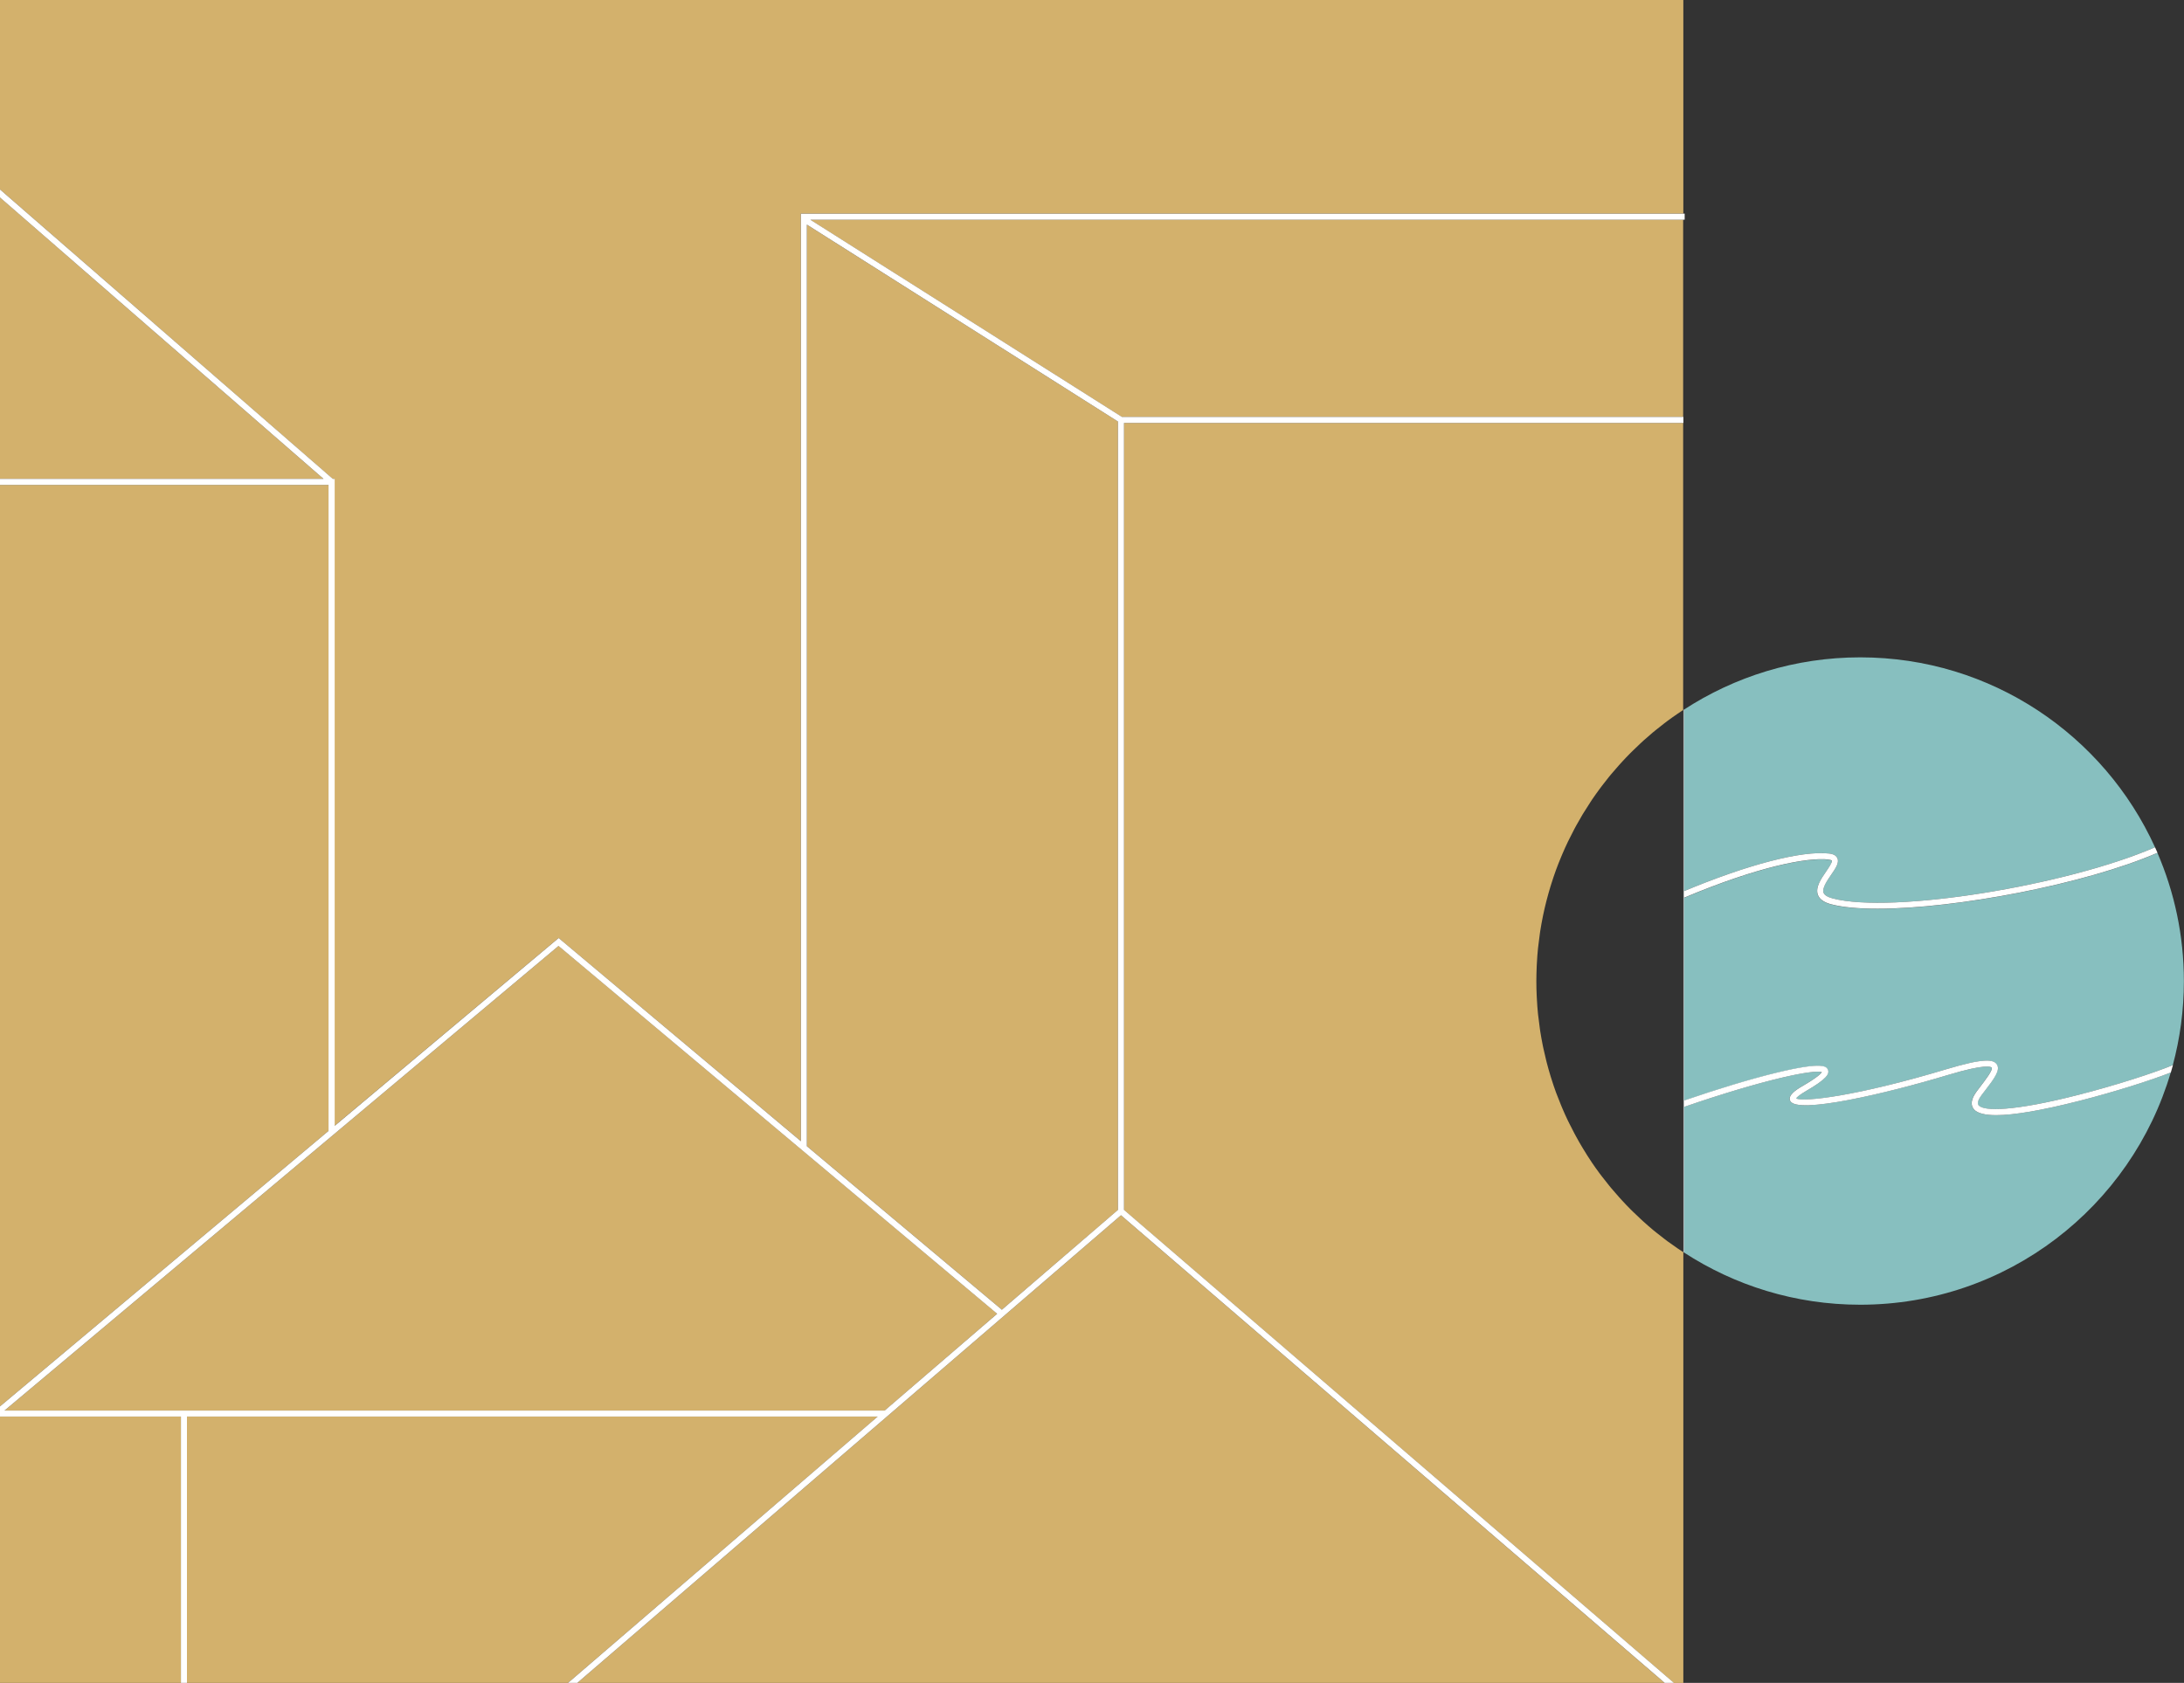 <?xml version="1.0" encoding="UTF-8"?>
<svg id="_レイヤー_2" data-name="レイヤー 2" xmlns="http://www.w3.org/2000/svg" viewBox="0 0 361.19 278.39">
  <rect x="0" y="0" width="361.19" height="278.39" fill="#333333" stroke="none"/>
  <defs>
    <style>
      .cls-1 {
        fill: none;
      }

      .cls-1, .cls-2, .cls-3, .cls-4, .cls-5 {
        stroke-width: 0px;
      }

      .cls-2 {
        fill: #87bfbf;
      }

      .cls-3 {
        fill: #d3b16c;
      }

      .cls-4 {
        fill: #fff;
      }

      .cls-5 {
        fill: #e3e7e8;
      }
    </style>
  </defs>
  <g id="_レイヤー_1-2" data-name="レイヤー 1">
    <g>
      <g>
        <path class="cls-2" d="m343.93,182.09c-6.22,1.59-10.84,2.38-13.82,2.38-1.86,0-3.08-.31-3.65-.94-.66-.73-.51-1.74.45-3.01l.59-.78c.79-1.03,2.12-2.76,1.87-3.13-.09-.13-.87-.7-7.28,1.23-9.92,2.98-25.04,6.58-26.05,4.24-.38-.88.83-1.72,2.06-2.43,2.43-1.4,3.04-2.06,3.19-2.29-1.31-.49-9.6,1.2-22.81,5.75v24.07c8.39,5.46,18.4,8.65,29.16,8.65,24.32,0,44.83-16.22,51.36-38.42-3.48,1.37-9.52,3.26-15.07,4.68Z"/>
        <path class="cls-2" d="m302.27,176.94c.32.7-.18,1.57-3.66,3.58-1.15.66-1.49,1.04-1.59,1.19,1.17.64,10.08-.38,24.79-4.81,6.17-1.85,7.81-1.68,8.39-.84.67.96-.47,2.44-1.9,4.31l-.59.77c-.43.57-.87,1.33-.5,1.73.87.97,5.66,1.01,16.47-1.74,6.32-1.61,12.6-3.66,15.66-4.93,1.19-4.43,1.83-9.09,1.83-13.9,0-7.54-1.56-14.7-4.37-21.21-12.03,5.21-33.33,9.25-46.32,9.25-3.11,0-5.73-.23-7.65-.73-1.21-.32-1.93-.83-2.2-1.57-.46-1.23.51-2.62,1.36-3.85.4-.58,1.07-1.55.95-1.8-.02-.03-.15-.14-.58-.18-3.46-.38-11.51,1.12-23.88,6.33v33.54c5.77-1.98,11.18-3.6,15.4-4.63,7.75-1.88,8.18-.94,8.39-.49Z"/>
        <path class="cls-2" d="m302.48,141.19c.27.03,1.09.12,1.38.76.35.77-.29,1.7-1.04,2.78-.68.98-1.52,2.2-1.24,2.94.15.41.66.73,1.52.95,9.75,2.56,38.55-2.07,53.3-8.46-8.42-18.53-27.08-31.42-48.75-31.42-10.76,0-20.77,3.19-29.16,8.65v30.03c10.57-4.41,19.44-6.73,23.99-6.23Z"/>
        <path class="cls-4" d="m301.3,177.36c-.15.23-.76.89-3.19,2.29-1.23.71-2.44,1.56-2.06,2.43,1.01,2.34,16.13-1.25,26.05-4.24,6.41-1.93,7.19-1.36,7.28-1.23.25.37-1.08,2.1-1.87,3.13l-.59.78c-.95,1.27-1.1,2.28-.45,3.01.56.62,1.78.94,3.65.94,2.97,0,7.59-.79,13.82-2.38,5.56-1.42,11.6-3.31,15.07-4.68.12-.41.24-.81.35-1.22-3.07,1.27-9.35,3.32-15.66,4.93-10.81,2.76-15.6,2.71-16.47,1.74-.36-.4.07-1.16.5-1.73l.59-.77c1.43-1.87,2.57-3.34,1.9-4.31-.58-.84-2.23-1.01-8.39.84-14.72,4.43-23.62,5.45-24.79,4.81.1-.15.44-.52,1.59-1.19,3.48-2.01,3.98-2.88,3.66-3.58-.21-.45-.64-1.39-8.39.49-4.22,1.02-9.63,2.65-15.4,4.63v1.06c13.21-4.55,21.5-6.24,22.81-5.75Z"/>
        <path class="cls-4" d="m302.37,142.19c.43.05.57.15.58.18.11.25-.55,1.22-.95,1.8-.85,1.23-1.81,2.63-1.36,3.85.27.74,1,1.25,2.2,1.57,1.91.5,4.54.73,7.65.73,12.99,0,34.29-4.04,46.32-9.25-.13-.31-.27-.61-.41-.91-14.75,6.39-43.54,11.02-53.3,8.46-.86-.23-1.37-.54-1.52-.95-.27-.74.57-1.96,1.24-2.94.75-1.08,1.39-2.01,1.04-2.78-.29-.64-1.11-.73-1.38-.76-4.55-.5-13.42,1.82-23.99,6.23v1.09c12.37-5.2,20.42-6.7,23.88-6.33Z"/>
      </g>
      <g>
        <path class="cls-1" d="m277.42,118.1c-.56.39-1.12.78-1.66,1.18-.17.13-.34.26-.51.39-.43.33-.86.67-1.28,1.01-.19.15-.38.31-.57.46-.52.44-1.04.88-1.54,1.34-.18.16-.35.32-.53.49-.41.38-.81.76-1.2,1.15-.15.14-.3.29-.44.43-.49.49-.96.99-1.43,1.5-.16.18-.33.36-.49.54-.42.47-.83.94-1.24,1.43-.12.14-.23.28-.35.42-.41.5-.8,1.01-1.19,1.52-.14.18-.28.37-.42.56-.42.57-.83,1.14-1.23,1.73-.1.14-.19.28-.28.43-.34.51-.67,1.02-.98,1.54-.11.17-.21.34-.32.51-.37.61-.73,1.24-1.07,1.87-.09.17-.18.34-.28.52-.3.56-.59,1.12-.86,1.69-.07.14-.14.27-.2.4-.32.66-.62,1.33-.91,2.01-.08.18-.15.37-.23.55-.28.68-.55,1.36-.81,2.05-.02.05-.03.09-.05.14-.26.7-.49,1.41-.72,2.13-.06.18-.11.36-.17.54-.22.73-.43,1.46-.62,2.2-.03.12-.06.24-.09.35-.17.67-.32,1.34-.47,2.02-.03.16-.07.32-.1.48-.15.76-.29,1.52-.41,2.28-.03.16-.05.32-.07.48-.1.7-.19,1.41-.27,2.12-.01.12-.03.23-.04.34-.08.79-.14,1.58-.18,2.38-.01.18-.02.36-.03.55-.04.81-.06,1.63-.06,2.46s.03,1.64.06,2.46c0,.18.02.37.03.55.04.8.1,1.59.18,2.38.01.12.03.23.04.34.08.71.17,1.42.27,2.12.02.16.05.32.07.49.12.77.26,1.53.41,2.28.03.16.07.32.1.48.14.68.3,1.35.47,2.02.03.12.06.24.09.36.19.74.4,1.47.62,2.2.06.18.11.36.17.54.23.72.46,1.43.72,2.13.02.05.03.09.05.14.25.69.53,1.37.81,2.05.08.18.15.37.23.55.29.68.59,1.35.91,2.01.07.14.13.27.2.4.28.57.57,1.13.86,1.68.09.17.18.35.28.52.35.63.7,1.25,1.07,1.87.1.17.21.34.32.52.32.52.65,1.03.98,1.54.09.14.19.28.28.43.4.59.81,1.16,1.23,1.73.14.19.28.37.42.55.39.51.79,1.02,1.2,1.52.11.14.23.28.34.41.4.48.82.96,1.24,1.43.16.18.32.36.49.54.47.51.94,1.01,1.43,1.5.14.15.29.29.44.43.4.39.8.77,1.21,1.15.18.16.35.33.53.49.51.46,1.02.9,1.54,1.34.19.16.38.31.57.46.42.34.85.68,1.29,1.01.17.13.34.26.51.39.55.41,1.1.8,1.67,1.18.21.15.43.29.65.43.11.07.22.14.33.21v-89.67c-.11.07-.22.14-.33.21-.22.14-.43.29-.65.44Z"/>
        <polygon class="cls-3" points="55.33 79.21 55.33 186.24 92.38 155.17 132.44 188.77 132.44 35.34 132.45 35.35 132.45 35.34 278.39 35.34 278.39 0 0 0 0 31.34 55.02 79.21 55.33 79.21"/>
        <path class="cls-3" d="m185.53,68.96h92.86v1h-92.51v130.19l90.95,78.25h1.56v-71.27c-.11-.07-.22-.14-.33-.21-.22-.14-.43-.29-.65-.43-.56-.39-1.12-.78-1.67-1.18-.17-.13-.34-.26-.51-.39-.43-.33-.86-.67-1.29-1.01-.19-.15-.38-.31-.57-.46-.52-.44-1.04-.88-1.54-1.34-.18-.16-.35-.32-.53-.49-.41-.38-.81-.76-1.21-1.15-.15-.14-.29-.28-.44-.43-.49-.49-.96-.99-1.43-1.5-.16-.18-.33-.36-.49-.54-.42-.47-.83-.95-1.24-1.43-.11-.14-.23-.27-.34-.41-.41-.5-.81-1.01-1.2-1.52-.14-.18-.28-.37-.42-.55-.42-.57-.83-1.14-1.23-1.73-.1-.14-.19-.28-.28-.43-.34-.51-.67-1.02-.98-1.54-.11-.17-.21-.34-.32-.52-.37-.61-.73-1.24-1.07-1.87-.09-.17-.18-.34-.28-.52-.3-.56-.58-1.12-.86-1.68-.07-.14-.14-.27-.2-.4-.32-.66-.62-1.33-.91-2.01-.08-.18-.15-.37-.23-.55-.28-.68-.55-1.36-.81-2.05-.02-.05-.03-.09-.05-.14-.26-.7-.49-1.41-.72-2.13-.06-.18-.11-.36-.17-.54-.22-.73-.43-1.46-.62-2.2-.03-.12-.06-.24-.09-.36-.17-.67-.32-1.34-.47-2.02-.03-.16-.07-.32-.1-.48-.15-.76-.29-1.52-.41-2.28-.03-.16-.05-.32-.07-.49-.1-.7-.19-1.41-.27-2.12-.01-.11-.03-.23-.04-.34-.08-.79-.14-1.58-.18-2.38-.01-.18-.02-.37-.03-.55-.04-.81-.06-1.63-.06-2.46s.03-1.64.06-2.46c0-.18.02-.37.03-.55.04-.8.1-1.59.18-2.38.01-.12.03-.23.04-.34.08-.71.17-1.42.27-2.12.02-.16.05-.32.07-.48.12-.77.26-1.53.41-2.28.03-.16.07-.32.1-.48.14-.68.3-1.35.47-2.02.03-.12.06-.24.09-.35.19-.74.4-1.47.62-2.2.06-.18.11-.36.17-.54.23-.72.46-1.43.72-2.13.02-.05.03-.09.05-.14.25-.69.53-1.37.81-2.05.08-.18.15-.37.23-.55.29-.68.59-1.35.91-2.01.07-.14.13-.27.2-.4.28-.57.57-1.13.86-1.69.09-.17.18-.35.28-.52.35-.63.7-1.25,1.07-1.87.1-.17.21-.34.32-.51.32-.52.65-1.03.98-1.54.09-.14.19-.28.28-.43.4-.59.81-1.16,1.23-1.73.14-.19.28-.37.42-.56.39-.51.79-1.02,1.19-1.52.11-.14.23-.28.35-.42.4-.48.82-.96,1.24-1.43.16-.18.32-.36.49-.54.47-.51.94-1.01,1.43-1.5.15-.15.29-.29.44-.43.4-.39.8-.77,1.2-1.15.18-.16.35-.33.53-.49.51-.46,1.02-.9,1.54-1.34.19-.16.38-.31.57-.46.42-.34.85-.68,1.28-1.01.17-.13.34-.26.51-.39.55-.41,1.1-.8,1.66-1.18.21-.15.43-.29.65-.44.11-.07.22-.14.33-.21V36.34h-144.38l51.52,32.61Z"/>
        <polygon class="cls-3" points="95.47 278.39 185.39 278.39 275.3 278.39 185.39 201.03 95.47 278.39"/>
        <polygon class="cls-3" points="0 32.66 0 79.21 53.5 79.21 0 32.66"/>
        <polygon class="cls-3" points="184.89 200.15 184.89 69.73 133.44 37.16 133.44 189.61 165.69 216.66 184.89 200.15"/>
        <polygon class="cls-3" points="164.92 217.32 92.38 156.47 .74 233.34 146.31 233.34 164.92 217.32"/>
        <polygon class="cls-3" points="30.92 234.34 30.92 278.39 93.94 278.39 145.15 234.34 30.92 234.34"/>
        <polygon class="cls-3" points="54.33 80.21 0 80.21 0 232.65 54.33 187.08 54.33 80.21"/>
        <rect class="cls-3" x="0" y="234.34" width="29.92" height="44.06"/>
        <path class="cls-5" d="m278.49,207.18v-89.79s-.06.04-.09.06v89.67s.06.04.09.06Z"/>
        <rect class="cls-4" y="79.21" width="0" height="1"/>
        <rect class="cls-4" x="278.39" y="35.34" width=".22" height="1"/>
        <path class="cls-4" d="m185.39,201.03l89.92,77.36h1.53l-90.95-78.25V69.96h92.51v-1h-92.86l-51.52-32.61h144.38v-1h-145.94s-.01,0-.01,0v153.43l-40.06-33.61-37.04,31.07v-107.03h-.31L0,31.34v1.33l53.5,46.54H0v1h54.33v106.87L0,232.65v1.68h29.92v44.06h1v-44.06h114.23l-51.21,44.06h1.53l89.92-77.36Zm-51.94-163.87l51.44,32.57v130.41l-19.2,16.52-32.25-27.05V37.16ZM.74,233.34l91.63-76.86,72.54,60.85-18.61,16.01H.74Z"/>
      </g>
    </g>
  </g>
</svg>